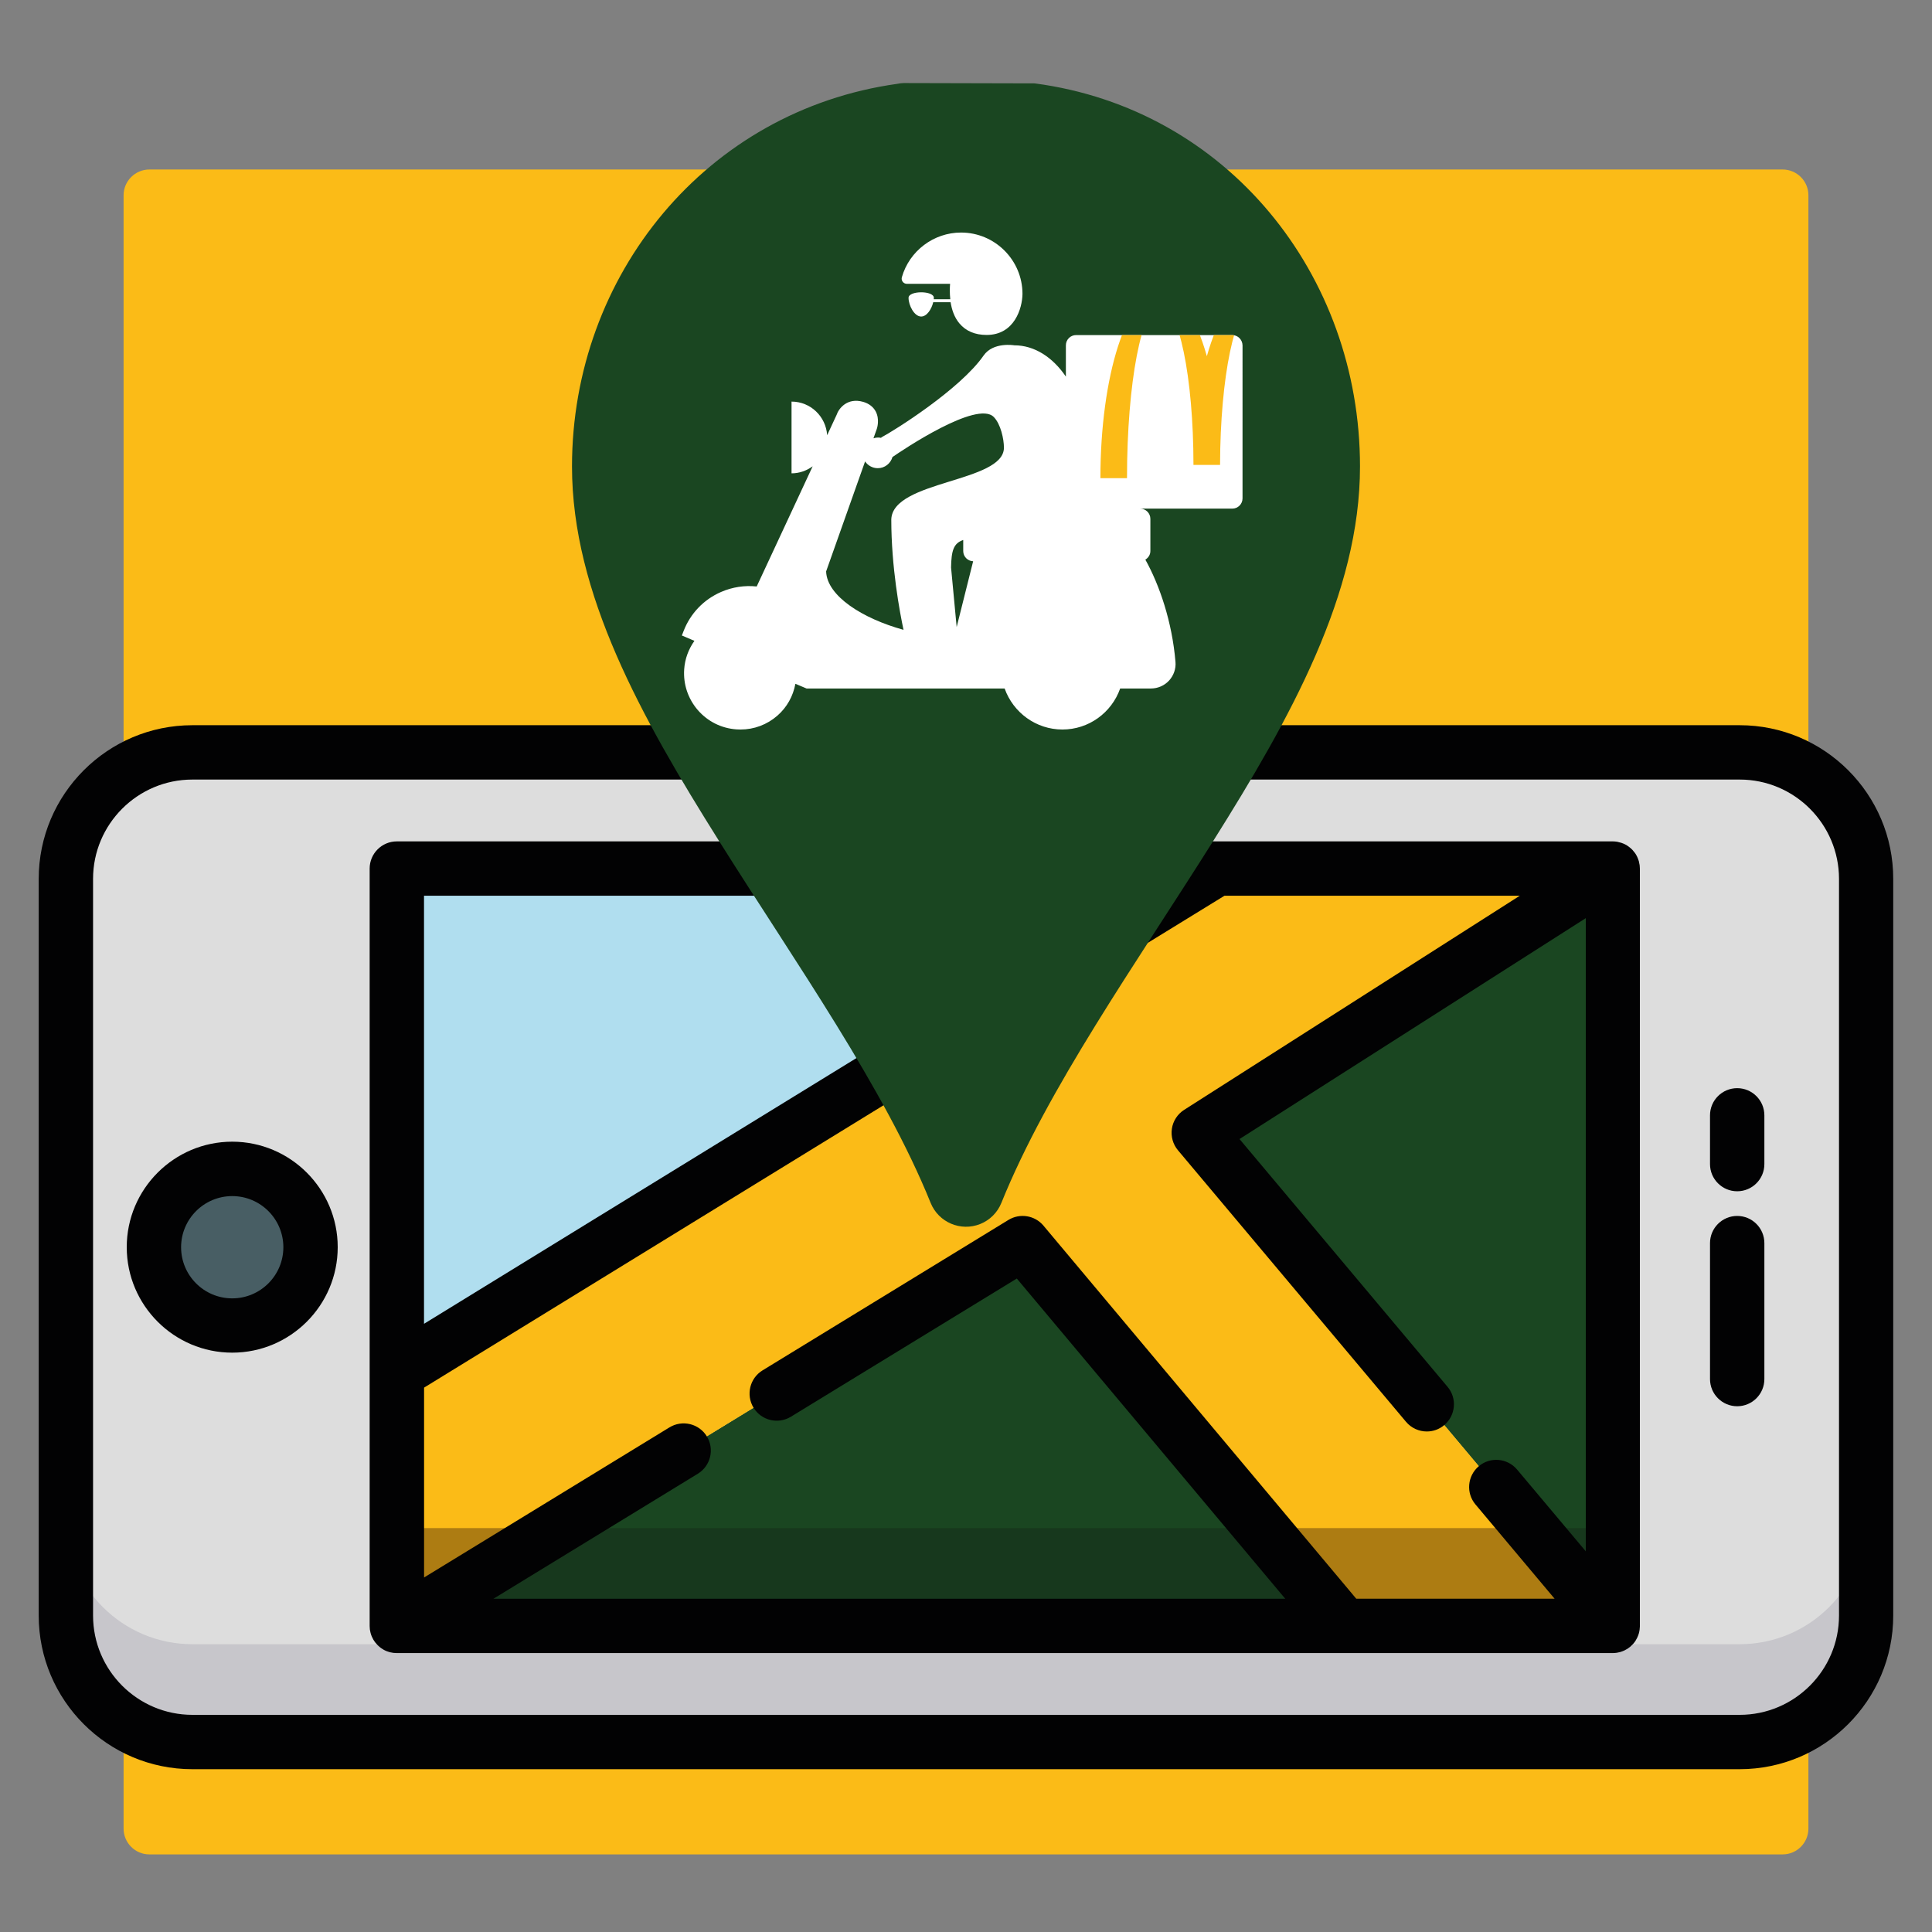 <?xml version="1.0" encoding="utf-8"?>
<!-- Generator: Adobe Illustrator 23.0.5, SVG Export Plug-In . SVG Version: 6.00 Build 0)  -->
<svg version="1.1" id="Capa_1" xmlns="http://www.w3.org/2000/svg" xmlns:xlink="http://www.w3.org/1999/xlink" x="0px" y="0px"
	 viewBox="0 0 300 300" style="enable-background:new 0 0 300 300;" xml:space="preserve">
<rect x="0" y="0" width="300" height="300" fill="#808080" stroke="none"/>
<style type="text/css">
	.st0{fill:#FBBB17;}
	.st1{fill:#DDDDDD;}
	.st2{fill:#C7C6CB;}
	.st3{fill:#1A4621;}
	.st4{fill:#17381D;}
	.st5{fill:#B0DEEF;}
	.st6{fill:#FFDB57;}
	.st7{fill:#AD7C12;}
	.st8{fill:#485E64;}
	.st9{fill:#020203;}
	.st10{fill:#FFFFFF;}
	.st11{clip-path:url(#SVGID_2_);fill:#FBBB17;}
	.st12{clip-path:url(#SVGID_4_);}
	.st13{fill:none;}
</style>
<path class="st0" d="M276.81,287.95H23.19c-2.2,0-4-1.8-4-4V30.32c0-2.2,1.8-4,4-4h253.62c2.2,0,4,1.8,4,4v253.62
	C280.81,286.15,279.01,287.95,276.81,287.95z"/>
<g>
	<path class="st1" d="M270.13,270.5c10.85,0,19.64-8.79,19.64-19.64V136.47c0-10.85-8.79-19.64-19.64-19.64H29.87
		c-10.85,0-19.64,8.79-19.64,19.64v114.39c0,10.85,8.79,19.64,19.64,19.64H270.13L270.13,270.5z"/>
	<path class="st2" d="M270.13,255.31H29.87c-10.85,0-19.64-8.79-19.64-19.64v15.19c0,10.85,8.79,19.64,19.64,19.64h240.25
		c10.85,0,19.64-8.79,19.64-19.64v-15.19C289.77,246.52,280.98,255.31,270.13,255.31z"/>
	<polyline class="st3" points="250.45,159.57 250.45,134.87 61.62,134.87 61.62,252.47 250.45,252.47 250.45,176.45 	"/>
	<rect x="61.62" y="237.28" class="st4" width="188.83" height="15.19"/>
	<polygon class="st5" points="61.62,134.87 61.62,213.1 188.93,134.87 	"/>
	<g>
		<polygon class="st6" points="250.45,134.87 186.14,175.89 250.45,252.47 208.63,252.47 158.8,193.03 61.62,252.47 61.62,213.1 
			188.93,134.87 		"/>
		<polygon class="st0" points="250.45,134.87 186.14,175.89 250.45,252.47 208.63,252.47 158.8,193.03 61.62,252.47 61.62,213.1 
			188.93,134.87 		"/>
	</g>
	<g>
		<polygon class="st7" points="61.62,237.28 61.62,252.47 86.46,237.28 		"/>
		<polygon class="st7" points="195.9,237.28 208.63,252.47 250.45,252.47 237.69,237.28 		"/>
	</g>
	<circle class="st8" cx="36.06" cy="193.66" r="12.16"/>
	<path class="st9" d="M269.75,188.81c-2.33,0-4.22,1.89-4.22,4.22v21.11c0,2.33,1.89,4.22,4.22,4.22s4.22-1.89,4.22-4.22v-21.11
		C273.97,190.7,272.08,188.81,269.75,188.81z"/>
	<path class="st9" d="M269.75,168.97c-2.33,0-4.22,1.89-4.22,4.22v7.57c0,2.33,1.89,4.22,4.22,4.22s4.22-1.89,4.22-4.22v-7.57
		C273.97,170.86,272.08,168.97,269.75,168.97z"/>
	<path class="st9" d="M36.06,177.28c-9.03,0-16.38,7.35-16.38,16.38s7.35,16.38,16.38,16.38s16.38-7.35,16.38-16.38
		C52.44,184.63,45.09,177.28,36.06,177.28z M36.06,201.61c-4.38,0-7.94-3.56-7.94-7.94s3.56-7.94,7.94-7.94s7.94,3.56,7.94,7.94
		S40.44,201.61,36.06,201.61z"/>
	<path class="st9" d="M270.13,112.61H219.8c0,0.09,0,0.18-0.01,0.27c-0.24,2.47-0.02,4.92,0,7.39c0,0.28-0.03,0.54-0.09,0.78h50.44
		c8.5,0,15.42,6.92,15.42,15.42v114.39l0,0l0,0c0,8.5-6.92,15.42-15.42,15.42H29.87c-8.5,0-15.42-6.92-15.42-15.42V136.47
		c0-8.5,6.92-15.42,15.42-15.42h202.45c-0.06-0.24,0.41-5.89,0.73-8.44H29.87c-13.16,0-23.86,10.71-23.86,23.86v114.39
		c0,13.16,10.7,23.86,23.86,23.86h240.25c13.16,0,23.86-10.7,23.86-23.86V136.47C293.99,123.31,283.28,112.61,270.13,112.61z"/>
	<path class="st9" d="M85.97,139.09h150.02l-52.12,33.25c-1.02,0.65-1.72,1.72-1.9,2.92s0.16,2.42,0.94,3.35l35.41,42.16
		c0.83,0.99,2.03,1.51,3.23,1.51c0.96,0,1.92-0.32,2.71-0.99c1.78-1.5,2.02-4.16,0.52-5.94l-32.31-38.48l53.77-34.3v98.32
		l-10.67-12.7c-1.5-1.78-4.16-2.02-5.94-0.52s-2.02,4.16-0.52,5.94l12.29,14.64h-30.8l-48.57-57.93c-1.34-1.6-3.65-1.98-5.44-0.89
		l-38.18,23.36c-1.99,1.22-2.61,3.81-1.4,5.8c1.22,1.99,3.81,2.61,5.8,1.4l35.08-21.46l41.69,49.73H76.61l31.75-19.42
		c1.99-1.22,2.61-3.81,1.4-5.8c-1.22-1.99-3.81-2.61-5.8-1.4l-38.11,23.31v-29.48l126.97-78.03c-0.47-0.11-7.54-4.62-7.76-5.14
		L65.84,205.56v-66.47h42c0.02-0.89,0.04-1.78,0.06-2.67c0.04-2.19-0.17-4.06-0.73-5.77H61.62c-2.33,0-4.22,1.89-4.22,4.22v117.6
		c0,0.17,0.01,0.35,0.03,0.52c0.01,0.04,0.01,0.09,0.02,0.13c0.02,0.13,0.05,0.26,0.08,0.39c0.01,0.04,0.02,0.08,0.03,0.12
		c0.09,0.33,0.23,0.64,0.39,0.93c0.02,0.04,0.04,0.07,0.06,0.1c0.07,0.11,0.14,0.22,0.22,0.33c0.03,0.03,0.05,0.07,0.08,0.1
		c0.1,0.13,0.21,0.25,0.33,0.37c0.02,0.02,0.03,0.03,0.05,0.05c0.11,0.1,0.22,0.2,0.33,0.29c0.04,0.03,0.07,0.06,0.11,0.08
		c0.12,0.09,0.24,0.17,0.37,0.24c0.01,0.01,0.03,0.02,0.04,0.03c0,0,0.01,0,0.01,0.01c0.15,0.08,0.3,0.16,0.46,0.22
		c0.03,0.01,0.05,0.02,0.08,0.03c0.13,0.05,0.26,0.09,0.39,0.13c0.04,0.01,0.09,0.02,0.13,0.03c0.12,0.03,0.24,0.05,0.37,0.07
		c0.04,0.01,0.08,0.01,0.13,0.02c0.16,0.02,0.33,0.03,0.49,0.03h188.83c0.19,0,0.37-0.02,0.55-0.04c0.04-0.01,0.09-0.01,0.13-0.02
		c0.16-0.03,0.31-0.06,0.47-0.1c0.02-0.01,0.04-0.01,0.06-0.02c0.17-0.05,0.34-0.12,0.51-0.19c0.03-0.01,0.06-0.03,0.09-0.04
		c0.14-0.07,0.27-0.14,0.4-0.22c0.03-0.02,0.06-0.03,0.09-0.05c0.15-0.1,0.29-0.2,0.42-0.31c0.03-0.02,0.05-0.04,0.07-0.07
		c0.11-0.1,0.22-0.2,0.32-0.31c0.03-0.03,0.06-0.06,0.09-0.1c0.12-0.13,0.22-0.28,0.32-0.42c0.01-0.02,0.02-0.04,0.03-0.05
		c0.09-0.14,0.17-0.29,0.24-0.44c0.01-0.02,0.02-0.03,0.03-0.05c0.01-0.01,0.01-0.03,0.01-0.04c0.08-0.17,0.15-0.34,0.2-0.52
		c0-0.01,0.01-0.02,0.01-0.03c0.05-0.16,0.08-0.32,0.11-0.49c0.01-0.04,0.01-0.09,0.02-0.13c0.02-0.15,0.03-0.31,0.04-0.47
		c0-0.03,0-0.05,0-0.08c0-0.01,0-0.01,0-0.02v-117.6c0-0.16-0.01-0.32-0.03-0.48c0-0.03-0.01-0.05-0.01-0.08
		c-0.03-0.2-0.07-0.4-0.12-0.59c0-0.01,0-0.03-0.01-0.04c0-0.01,0-0.01-0.01-0.02c-0.06-0.2-0.14-0.4-0.22-0.58
		c-0.01-0.03-0.03-0.06-0.04-0.09c-0.09-0.18-0.19-0.36-0.3-0.52c-0.02-0.02-0.03-0.04-0.05-0.06c-0.11-0.15-0.23-0.29-0.35-0.43
		c-0.02-0.02-0.04-0.04-0.06-0.06c-0.14-0.14-0.28-0.27-0.44-0.39c-0.03-0.02-0.06-0.05-0.09-0.07c-0.16-0.12-0.33-0.23-0.5-0.32
		c-0.01-0.01-0.03-0.01-0.04-0.02c-0.17-0.09-0.35-0.17-0.54-0.23c-0.03-0.01-0.05-0.02-0.08-0.03c-0.19-0.06-0.38-0.11-0.58-0.15
		c-0.04-0.01-0.08-0.01-0.11-0.02c-0.2-0.03-0.41-0.05-0.62-0.05H100.39"/>
</g>
<g transform="translate(0,-952.362)">
	<path class="st3" d="M140.36,965.26c-0.01,0-0.02,0-0.04,0c-0.33,0.01-0.66,0.05-0.99,0.12c-29.65,4.14-50.51,29.7-50.51,59.42
		c0,19.72,10.78,38.97,22.82,58.13s25.66,38.38,32.87,56.22c1.23,3.03,4.68,4.49,7.71,3.27c1.49-0.6,2.67-1.78,3.27-3.27
		c7.21-17.84,20.82-37,32.87-56.16c12.05-19.16,22.82-38.47,22.82-58.19c0-29.82-20.63-55.54-50.51-59.49"/>
</g>
<g>
	<g>
		<g>
			<path class="st10" d="M149.23,36.11c-4.25,0-8.03,2.86-9.19,6.94c-0.07,0.24-0.02,0.5,0.13,0.7c0.15,0.2,0.39,0.32,0.63,0.32
				h6.73c-0.05,0.61-0.07,1.46,0.03,2.39h-2.57c0.01-0.07,0.02-0.14,0.02-0.21c0-1.15-3.93-1.15-3.93,0s0.88,2.9,1.96,2.9
				c0.89,0,1.62-1.16,1.87-2.22h2.7c0.18,1.14,0.57,2.34,1.37,3.29c0.99,1.18,2.41,1.79,4.22,1.79c4.34,0,5.54-4.16,5.57-6.37
				C158.77,40.39,154.49,36.11,149.23,36.11z"/>
		</g>
		<path class="st10" d="M191.33,52.03H167.1c-0.88,0-1.59,0.71-1.59,1.59v4.86c-2.03-2.99-4.86-4.86-8.01-4.86
			c0,0-3.27-0.57-4.77,1.59c-3.61,5.21-13.88,11.67-15.91,12.73l0.04,0.06c-0.17-0.04-0.35-0.06-0.53-0.06
			c-0.24,0-0.47,0.05-0.7,0.12l0.52-1.46c0.05-0.14,0.47-1.49-0.17-2.71c-0.38-0.71-1.05-1.23-1.95-1.49
			c-2.5-0.71-3.81,1.07-4.12,2.02l-1.47,3.16c-0.19-2.91-2.58-5.22-5.53-5.22v11.14c1.23,0,2.36-0.42,3.28-1.09l-8.69,18.66
			c-1.86-0.2-3.76,0.08-5.53,0.85c-2.69,1.17-4.75,3.32-5.81,6.04l-0.28,0.72l1.95,0.83c-0.92,1.3-1.48,2.8-1.59,4.42
			c-0.16,2.33,0.6,4.58,2.13,6.35c1.54,1.76,3.66,2.82,6,2.98c0.21,0.01,0.41,0.02,0.61,0.02c2.12,0,4.12-0.75,5.73-2.15
			c1.49-1.3,2.44-3.03,2.8-4.95l1.73,0.73h30.76c1.34,3.77,4.91,6.37,8.97,6.37c4.08,0,7.63-2.59,8.97-6.37h4.78
			c1.07,0,2.1-0.45,2.82-1.24c0.71-0.78,1.08-1.83,0.99-2.87c-0.52-6.25-2.48-11.95-4.68-15.9c0.46-0.28,0.78-0.76,0.78-1.34v-4.99
			c0-0.88-0.71-1.59-1.59-1.59h14.31c0.88,0,1.59-0.71,1.59-1.59V53.62C192.92,52.74,192.21,52.03,191.33,52.03z M148.55,97.37
			l-0.87-9.25c0.05-2.59,0.37-3.76,1.89-4.27v1.72c0,0.86,0.69,1.55,1.54,1.58L148.55,97.37z M138.4,80.65
			c0,7.42,1.31,14.4,1.9,17.15c-6.33-1.74-11.89-5.24-12.02-9.07l6.05-17.08c0.43,0.63,1.15,1.05,1.97,1.05
			c1.09,0,1.99-0.73,2.28-1.73c1.57-1.09,13.1-8.84,15.72-6.23c1.1,1.1,1.59,3.46,1.59,4.77C155.9,74.93,138.61,74.57,138.4,80.65z"
			/>
	</g>
	<g>
		<g>
			<defs>
				<path id="SVGID_1_" d="M191.33,52.03H167.1c-0.88,0-1.59,0.71-1.59,1.59v4.86c-2.03-2.99-4.86-4.86-8.01-4.86
					c0,0-3.27-0.57-4.77,1.59c-3.61,5.21-13.88,11.67-15.91,12.73l0.04,0.06c-0.17-0.04-0.35-0.06-0.53-0.06
					c-0.24,0-0.47,0.05-0.7,0.12l0.52-1.46c0.05-0.14,0.47-1.49-0.17-2.71c-0.38-0.71-1.05-1.23-1.95-1.49
					c-2.5-0.71-3.81,1.07-4.12,2.02l-1.47,3.16c-0.19-2.91-2.58-5.22-5.53-5.22v11.14c1.23,0,2.36-0.42,3.28-1.09l-8.69,18.66
					c-1.86-0.2-3.76,0.08-5.53,0.85c-2.69,1.17-4.75,3.32-5.81,6.04l-0.28,0.72l1.95,0.83c-0.92,1.3-1.48,2.8-1.59,4.42
					c-0.16,2.33,0.6,4.58,2.13,6.35c1.54,1.76,3.66,2.82,6,2.98c0.21,0.01,0.41,0.02,0.61,0.02c2.12,0,4.12-0.75,5.73-2.15
					c1.49-1.3,2.44-3.03,2.8-4.95l1.73,0.73h30.76c1.34,3.77,4.9,6.37,8.97,6.37c4.08,0,7.63-2.59,8.97-6.37h4.78
					c1.07,0,2.1-0.45,2.82-1.24c0.71-0.78,1.08-1.83,0.99-2.87c-0.52-6.25-2.48-11.95-4.68-15.9c0.46-0.28,0.78-0.76,0.78-1.34
					v-4.99c0-0.88-0.71-1.59-1.59-1.59h14.31c0.88,0,1.59-0.71,1.59-1.59V53.62C192.92,52.74,192.21,52.03,191.33,52.03z
					 M138.4,80.65c0,7.42,1.31,14.4,1.9,17.15c-6.33-1.74-11.89-5.24-12.02-9.07l6.05-17.08c0.43,0.63,1.15,1.05,1.97,1.05
					c1.09,0,1.99-0.73,2.28-1.73c1.57-1.09,13.1-8.84,15.72-6.23c1.1,1.1,1.59,3.46,1.59,4.77C155.9,74.93,138.61,74.57,138.4,80.65
					z"/>
			</defs>
			<clipPath id="SVGID_2_">
				<use xlink:href="#SVGID_1_"  style="overflow:visible;"/>
			</clipPath>
			<path class="st11" d="M194.64,47.41c2.85,0,5.16,12.02,5.16,26.84h4.13c0-15.96-4.16-28.91-9.3-28.91
				c-2.92,0-5.53,3.89-7.23,9.97c-1.7-6.09-4.3-9.97-7.23-9.97c-5.13,0-9.3,12.94-9.3,28.91h4.13c0-14.82,2.31-26.84,5.16-26.84
				c2.85,0,5.16,11.1,5.16,24.78h4.13C189.48,58.51,191.79,47.42,194.64,47.41 M206,72.2c0.56,0,1.03,0.44,1.03,1.03
				c0,0.6-0.47,1.04-1.03,1.04s-1.04-0.44-1.04-1.04C204.97,72.64,205.44,72.2,206,72.2 M206,74.11c0.47,0,0.84-0.38,0.84-0.89
				c0-0.5-0.37-0.88-0.84-0.88c-0.48,0-0.85,0.38-0.85,0.88C205.16,73.73,205.52,74.11,206,74.11L206,74.11z M205.6,72.62h0.46
				c0.28,0,0.42,0.12,0.42,0.34c0,0.22-0.14,0.31-0.32,0.33l0.34,0.53h-0.2l-0.33-0.52h-0.2v0.52h-0.19L205.6,72.62L205.6,72.62z
				 M205.79,73.16h0.2c0.16,0,0.32-0.01,0.32-0.2c0-0.16-0.14-0.19-0.26-0.19h-0.24L205.79,73.16L205.79,73.16z"/>
		</g>
		<g>
			<defs>
				<path id="SVGID_3_" d="M191.33,52.03H167.1c-0.88,0-1.59,0.71-1.59,1.59v4.86c-2.03-2.99-4.86-4.86-8.01-4.86
					c0,0-3.27-0.57-4.77,1.59c-3.61,5.21-13.88,11.67-15.91,12.73l0.04,0.06c-0.17-0.04-0.35-0.06-0.53-0.06
					c-0.24,0-0.47,0.05-0.7,0.12l0.52-1.46c0.05-0.14,0.47-1.49-0.17-2.71c-0.38-0.71-1.05-1.23-1.95-1.49
					c-2.5-0.71-3.81,1.07-4.12,2.02l-1.47,3.16c-0.19-2.91-2.58-5.22-5.53-5.22v11.14c1.23,0,2.36-0.42,3.28-1.09l-8.69,18.66
					c-1.86-0.2-3.76,0.08-5.53,0.85c-2.69,1.17-4.75,3.32-5.81,6.04l-0.28,0.72l1.95,0.83c-0.92,1.3-1.48,2.8-1.59,4.42
					c-0.16,2.33,0.6,4.58,2.13,6.35c1.54,1.76,3.66,2.82,6,2.98c0.21,0.01,0.41,0.02,0.61,0.02c2.12,0,4.12-0.75,5.73-2.15
					c1.49-1.3,2.44-3.03,2.8-4.95l1.73,0.73h30.76c1.34,3.77,4.9,6.37,8.97,6.37c4.08,0,7.63-2.59,8.97-6.37h4.78
					c1.07,0,2.1-0.45,2.82-1.24c0.71-0.78,1.08-1.83,0.99-2.87c-0.52-6.25-2.48-11.95-4.68-15.9c0.46-0.28,0.78-0.76,0.78-1.34
					v-4.99c0-0.88-0.71-1.59-1.59-1.59h14.31c0.88,0,1.59-0.71,1.59-1.59V53.62C192.92,52.74,192.21,52.03,191.33,52.03z
					 M138.4,80.65c0,7.42,1.31,14.4,1.9,17.15c-6.33-1.74-11.89-5.24-12.02-9.07l6.05-17.08c0.43,0.63,1.15,1.05,1.97,1.05
					c1.09,0,1.99-0.73,2.28-1.73c1.57-1.09,13.1-8.84,15.72-6.23c1.1,1.1,1.59,3.46,1.59,4.77C155.9,74.93,138.61,74.57,138.4,80.65
					z"/>
			</defs>
			<clipPath id="SVGID_4_">
				<use xlink:href="#SVGID_3_"  style="overflow:visible;"/>
			</clipPath>
			<g class="st12">
				<path class="st13" d="M149.23,36.11c-4.25,0-8.03,2.86-9.19,6.94c-0.07,0.24-0.02,0.5,0.13,0.7c0.15,0.2,0.39,0.32,0.63,0.32
					h6.73c-0.05,0.61-0.07,1.46,0.03,2.39h-2.57c0.01-0.07,0.02-0.14,0.02-0.21c0-1.15-3.93-1.15-3.93,0s0.88,2.9,1.96,2.9
					c0.89,0,1.62-1.16,1.87-2.22h2.7c0.18,1.14,0.57,2.34,1.37,3.29c0.99,1.18,2.41,1.79,4.22,1.79c4.34,0,5.54-4.16,5.57-6.37
					C158.77,40.39,154.49,36.11,149.23,36.11z"/>
			</g>
		</g>
	</g>
</g>
</svg>
